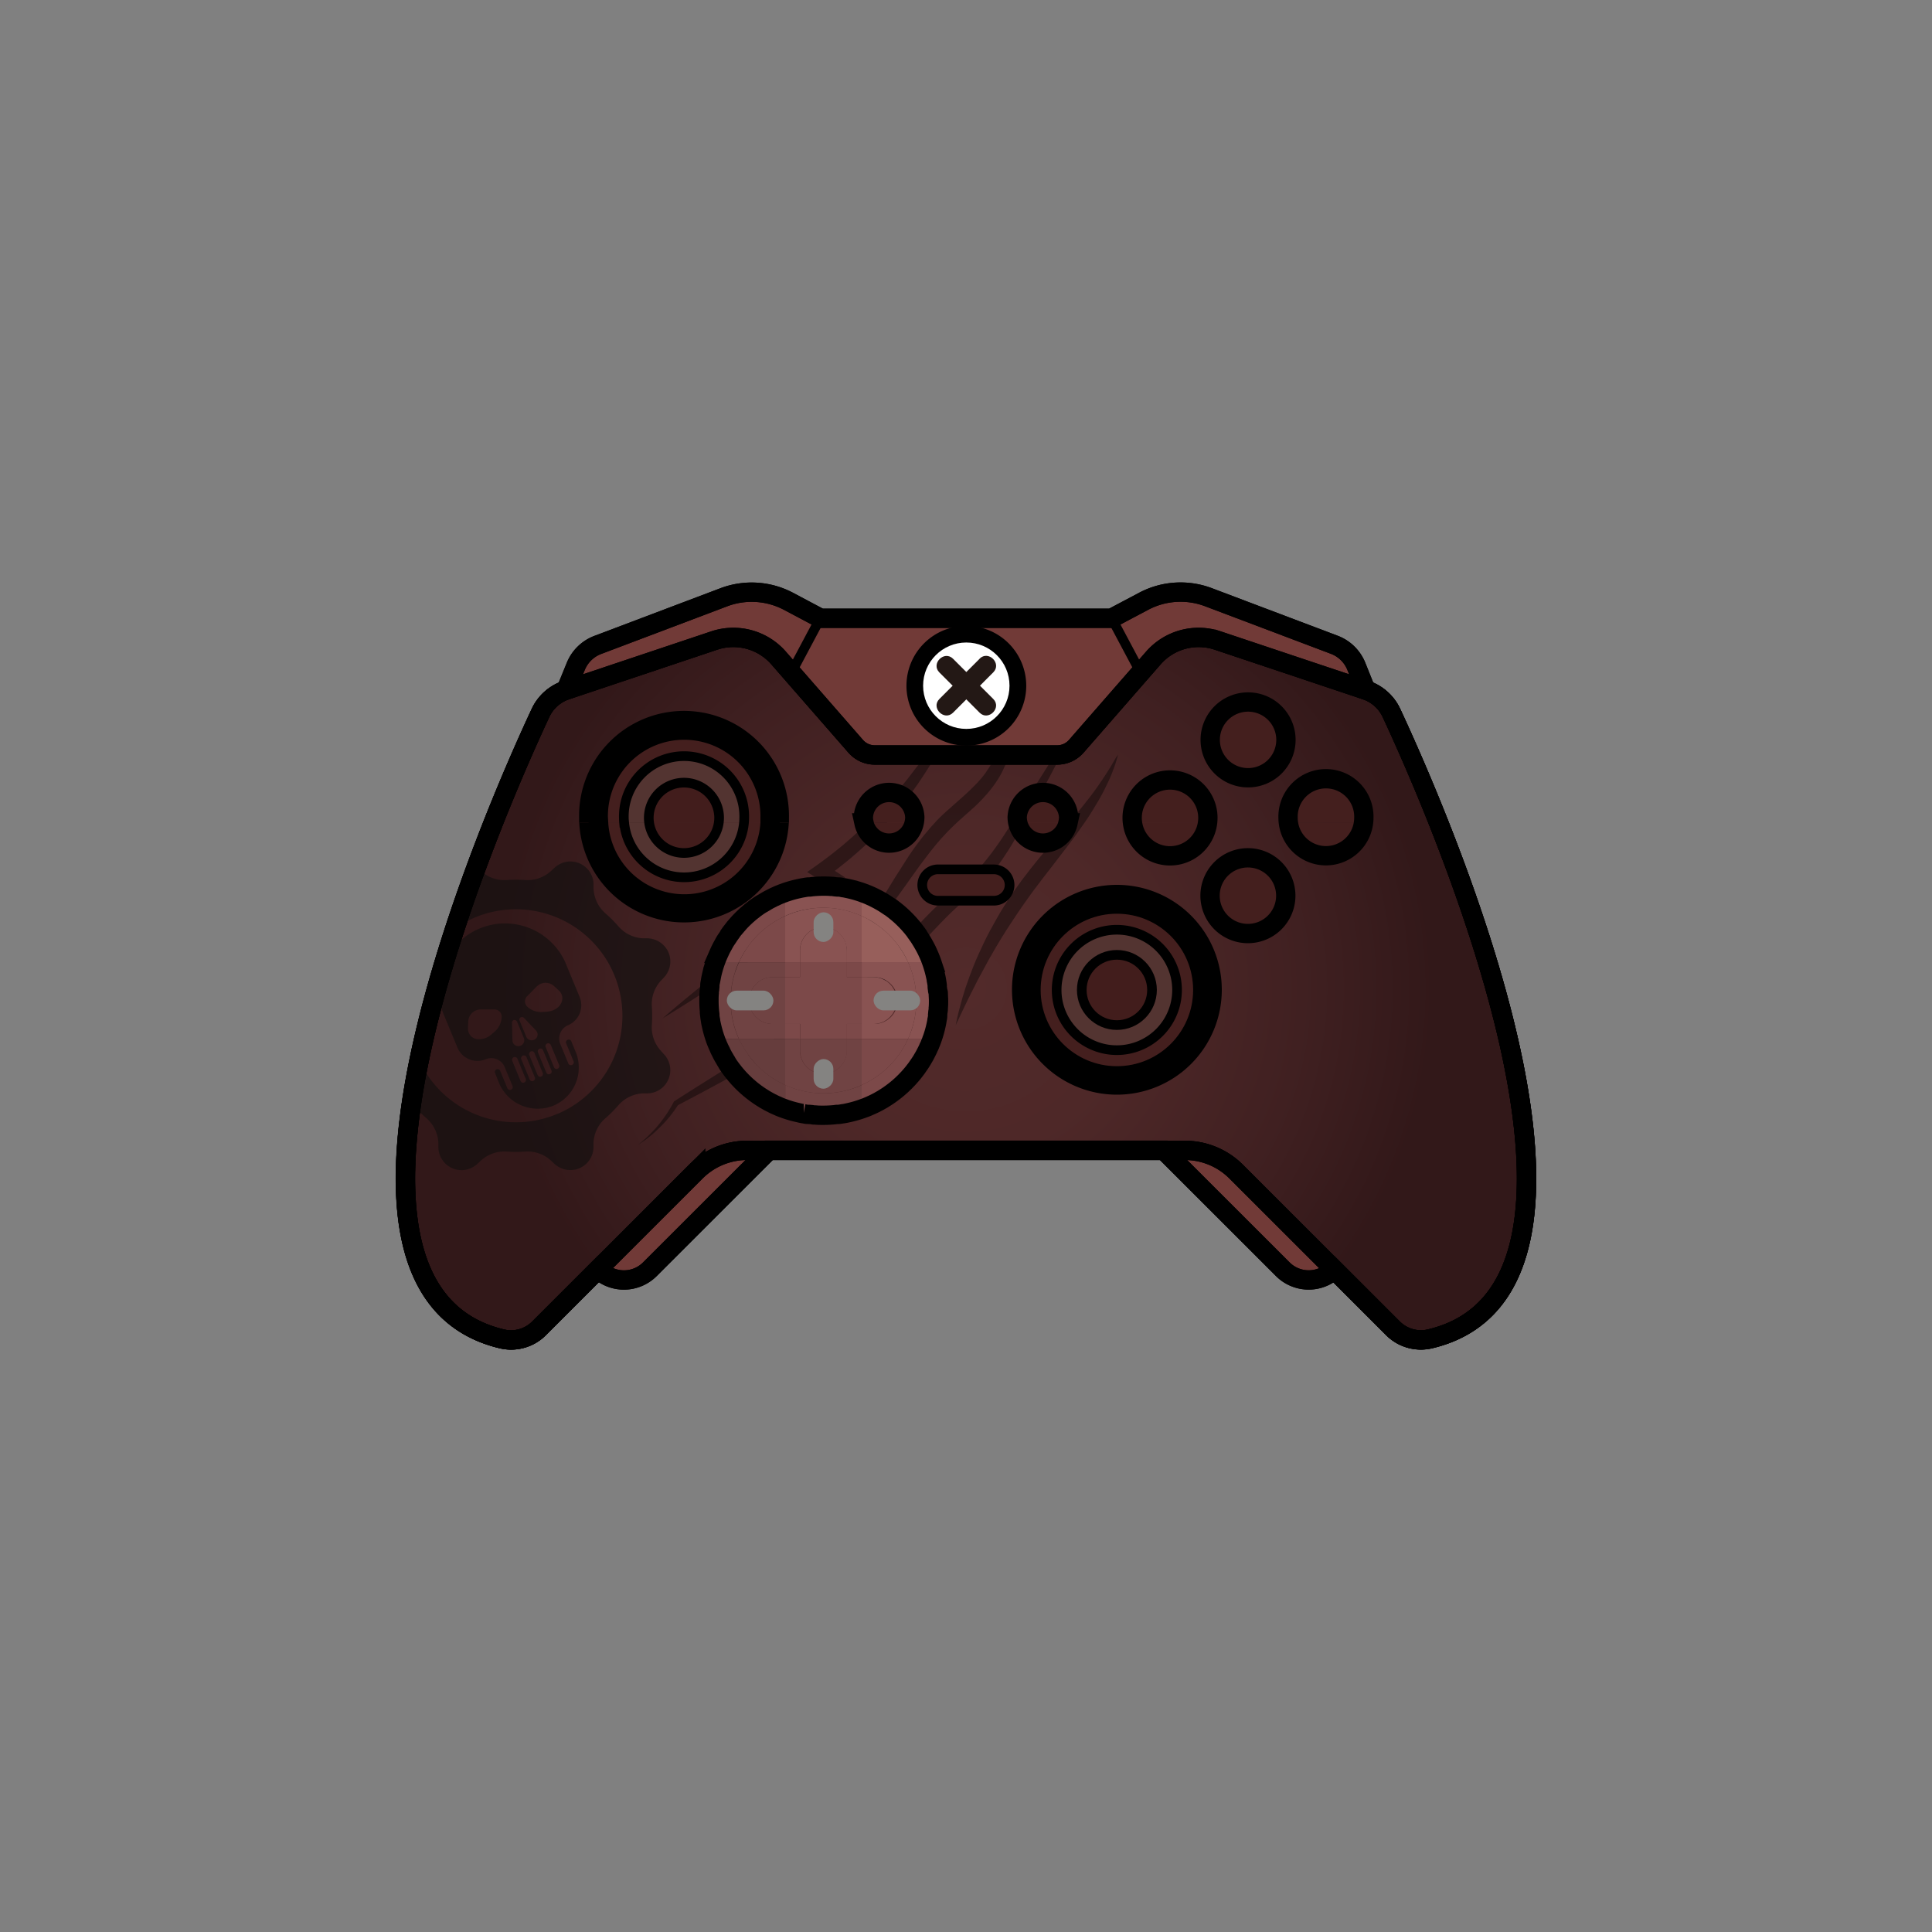 <?xml version="1.0" ?><svg viewBox="0 0 500 500" xmlns="http://www.w3.org/2000/svg" xmlns:xlink="http://www.w3.org/1999/xlink"><rect x="0" y="0" width="500" height="500" fill="#808080" stroke="none"/><defs><style>.cls-1,.cls-18,.cls-19{fill:none;}.cls-18,.cls-19,.cls-2{stroke:#000;stroke-miterlimit:10;}.cls-18,.cls-2{stroke-width:5px;}.cls-2{fill:url(#未命名的渐变_44);}.cls-3{opacity:0.4;}.cls-4{clip-path:url(#clip-path);}.cls-5{opacity:0.7;}.cls-6{fill:#14100f;}.cls-7{fill:#713a37;}.cls-8{fill:#441f1e;}.cls-9{fill:#533431;}.cls-10{fill:#421d1c;}.cls-11{fill:#c9caca;}.cls-12{fill:#895352;}.cls-13{fill:#2d2b2b;}.cls-14{fill:#7c4949;}.cls-15{fill:#975f5b;}.cls-16{fill:#704343;}.cls-17{fill:#663d3d;}.cls-19{stroke-width:2.5px;}.cls-20{fill:#fff;}.cls-21{fill:#231815;}.cls-22{fill:#848381;}</style><radialGradient cx="250" cy="255.86" gradientUnits="userSpaceOnUse" id="未命名的渐变_44" r="121.05"><stop offset="0" stop-color="#522a2a"/><stop offset="0.35" stop-color="#4e2828"/><stop offset="0.72" stop-color="#402021"/><stop offset="1" stop-color="#321819"/></radialGradient><clipPath id="clip-path"><path class="cls-1" d="M360.11,184.52a11.25,11.25,0,0,0-6.63-5.92l-38.33-12.83a15.56,15.56,0,0,0-16.66,4.52l-19.94,22.85a6.56,6.56,0,0,1-4.94,2.25H226.39a6.56,6.56,0,0,1-4.94-2.25L201.5,170.29a15.56,15.56,0,0,0-16.66-4.52L146.51,178.6a11.25,11.25,0,0,0-6.62,5.92c-11.67,25-66.2,148.77-9.9,162a10.22,10.22,0,0,0,9.54-2.75l40.54-40.54a18.82,18.82,0,0,1,13.31-5.51H306.62a18.82,18.82,0,0,1,13.31,5.51l40.54,40.54a10.22,10.22,0,0,0,9.54,2.75C426.32,333.28,371.79,209.55,360.11,184.52Z"/></clipPath></defs><title/><g data-name="图层 1" id="图层_1"><path class="cls-2" d="M360.11,184.52a11.25,11.25,0,0,0-6.63-5.92l-38.33-12.83a15.56,15.56,0,0,0-16.66,4.52l-19.94,22.85a6.56,6.56,0,0,1-4.94,2.25H226.39a6.56,6.56,0,0,1-4.94-2.25L201.5,170.29a15.56,15.56,0,0,0-16.66-4.52L146.51,178.6a11.25,11.25,0,0,0-6.62,5.92c-11.67,25-66.2,148.77-9.9,162a10.22,10.22,0,0,0,9.54-2.75l40.54-40.54a18.82,18.82,0,0,1,13.31-5.51H306.62a18.82,18.82,0,0,1,13.31,5.51l40.54,40.54a10.22,10.22,0,0,0,9.54,2.75C426.32,333.28,371.79,209.55,360.11,184.52Z"/><g class="cls-3"><path d="M273.6,180.42a13.15,13.15,0,0,0-1.06,5.35v.79l-.82-.35c-1.36-.58-2.82.39-3.76,1.62s-1.38,2.86-2.25,4.6A8.36,8.36,0,0,1,263.9,195a6.54,6.54,0,0,1-1.41,1c-.47.24-.87.41-1.13.57a2.41,2.41,0,0,0-.36.27s-.16.17-.25.27a5.18,5.18,0,0,0-.54.85c-.18.33-.35.71-.53,1.11-.1.22-.17.37-.32.67l-.31.59c-.19.38-.45.81-.72,1.24s-.53.82-.8,1.21c-.54.78-1.13,1.53-1.73,2.25a43.15,43.15,0,0,1-3.84,4L248,212.56c-.64.6-1.27,1.19-1.88,1.8l-.46.45-.12.11-.08.08-.23.24-.92,1c-.64.65-1.17,1.29-1.72,1.93s-1.09,1.31-1.63,2-1.07,1.37-1.59,2.07-1.06,1.39-1.58,2.1c-1,1.41-2.05,2.87-3.08,4.32s-2.08,2.9-3.14,4.35-2.15,2.89-3.3,4.27-2.34,2.76-3.6,4.06c-.65.63-1.29,1.28-2,1.89s-1.36,1.2-2.06,1.77-1.44,1.09-2.18,1.61l-2.3,1.41,1.94-1.85,1.82-1.93,1.71-2c.55-.68,1.07-1.4,1.61-2.09,1-1.42,2.05-2.85,3-4.33s1.9-3,2.83-4.48l2.78-4.55c1-1.51,1.9-3,2.9-4.53s2-3,3.13-4.45c.55-.73,1.1-1.45,1.72-2.17s1.2-1.46,1.8-2.09l.9-1,.23-.25.27-.28.49-.49c.66-.64,1.33-1.26,2-1.86l4-3.54c1.29-1.18,2.54-2.35,3.7-3.58.57-.62,1.12-1.25,1.63-1.91.25-.33.51-.66.72-1s.44-.63.67-1l.34-.57.29-.52c.22-.39.45-.81.73-1.25a8.14,8.14,0,0,1,1-1.31,5.74,5.74,0,0,1,.73-.63,5.28,5.28,0,0,1,.76-.46c.53-.25,1-.39,1.3-.53a3.59,3.59,0,0,0,.83-.47,6.54,6.54,0,0,0,1.44-1.65c.44-.69.85-1.46,1.3-2.26a9.48,9.48,0,0,1,1.74-2.37,6.86,6.86,0,0,1,2.57-1.61,4.07,4.07,0,0,1,1.59-.21,3.43,3.43,0,0,1,1.53.53l-.81.44A12,12,0,0,1,273.6,180.42Z"/></g><g class="cls-3"><path d="M171.44,263.58c1.8-1.56,3.61-3.11,5.44-4.63s3.68-3,5.51-4.54l5.56-4.46,5.51-4.46c1.82-1.5,3.59-3,5.33-4.6s3.43-3.17,5-4.85q1.2-1.26,2.34-2.57l2.32-2.68a31,31,0,0,1,5.5-5.22l.06,3.31-2.58-1.61-2.54-1.58,2.44-1.73q3-2.12,5.83-4.44c1-.77,1.88-1.57,2.8-2.37s1.82-1.64,2.73-2.46A118.8,118.8,0,0,0,232.89,204c.79-.94,1.57-1.89,2.33-2.86s1.51-2,2.27-2.94c1.52-2,3-4,4.69-5.89.83-1,1.7-1.88,2.6-2.78a29.53,29.53,0,0,1,2.87-2.51,23.28,23.28,0,0,1,3.2-2.06,19.69,19.69,0,0,1,3.49-1.43,22,22,0,0,0-3.17,1.95,23,23,0,0,0-2.79,2.39c-.86.87-1.69,1.77-2.45,2.72s-1.51,1.93-2.2,2.94c-1.42,2-2.75,4.08-4.1,6.19s-2.79,4.19-4.29,6.22c-.75,1-1.53,2-2.31,3s-1.62,1.95-2.45,2.9q-2.51,2.85-5.21,5.53c-1.8,1.78-3.71,3.46-5.65,5.09-1,.82-2,1.61-3,2.39s-2,1.54-3,2.29l-.09-3.32,2.56,1.64,2.53,1.63-2.47,1.68a27.34,27.34,0,0,0-4.85,4.52L209,236q-1.25,1.33-2.56,2.61c-1.74,1.69-3.56,3.3-5.41,4.84s-3.79,3-5.72,4.39-3.89,2.79-5.87,4.1-3.95,2.65-5.94,4-4,2.61-6,3.87S173.48,262.34,171.44,263.58Z"/></g><g class="cls-3"><path d="M165.11,296.29a35,35,0,0,0,5.25-5.1,34.61,34.61,0,0,0,4-6l.08-.15.19-.12c5.27-3.39,10.58-6.69,15.88-10s10.64-6.58,16-9.79c2.68-1.62,5.37-3.21,8-4.86A85.13,85.13,0,0,0,222,255c.6-.5,1.23-1,1.79-1.49s1.12-1,1.68-1.5q1.68-1.55,3.29-3.2,3.22-3.3,6.4-6.76c2.13-2.3,4.29-4.61,6.56-6.84a90.55,90.55,0,0,1,7.17-6.27,41.08,41.08,0,0,0,6.34-6.4,80.1,80.1,0,0,0,5.33-7.5l5-7.92c1.68-2.64,3.34-5.29,5-7.92s3.38-5.27,5.12-7.87,3.46-5.22,5.21-7.82c-1.43,2.79-2.87,5.57-4.34,8.34s-3,5.52-4.43,8.28-3,5.49-4.5,8.24-3,5.48-4.59,8.21a82.39,82.39,0,0,1-5.18,8,44.74,44.74,0,0,1-6.65,7.09c-2.43,2.06-4.63,4-6.81,6.24s-4.27,4.45-6.37,6.76-4.21,4.66-6.47,6.9q-1.68,1.69-3.47,3.31c-.58.54-1.23,1.07-1.84,1.61s-1.22,1-1.83,1.49a75.65,75.65,0,0,1-8,5.39c-2.73,1.62-5.46,3.13-8.18,4.68-5.43,3.1-10.93,6.09-16.4,9.14s-11,6-16.53,8.91l.27-.27a32.23,32.23,0,0,1-4.71,5.83A31.82,31.82,0,0,1,165.11,296.29Z"/></g><g class="cls-3"><path d="M289.37,195.31l-.26.89c-.19.58-.39,1.44-.81,2.5-.2.53-.41,1.13-.67,1.77s-.57,1.31-.89,2l-1.11,2.28c-.4.8-.88,1.6-1.35,2.46-1,1.69-2.08,3.5-3.35,5.34s-2.61,3.76-4.08,5.69-3,3.92-4.52,5.89-3.11,4-4.6,6c-.73,1-1.53,2.07-2.23,3.08s-1.43,2-2.13,3.08c-1.37,2.08-2.75,4.11-4,6.15s-2.41,4-3.47,5.91-2,3.73-2.93,5.42l-2.36,4.67-1.75,3.65-1.51,3.21.18-.91c.13-.59.29-1.47.58-2.56s.62-2.43,1.07-3.95l.75-2.4.93-2.63c.68-1.82,1.43-3.8,2.36-5.83s1.91-4.18,3.08-6.32,2.39-4.35,3.77-6.52c.69-1.08,1.39-2.17,2.14-3.25s1.46-2.08,2.26-3.17c1.56-2.09,3.18-4.11,4.79-6.07s3.25-3.83,4.8-5.67,3.06-3.58,4.44-5.27,2.67-3.31,3.83-4.82,2.16-2.94,3-4.22,1.6-2.43,2.17-3.39,1-1.74,1.32-2.26Z"/></g><g class="cls-4"><g class="cls-5"><path class="cls-6" d="M171.08,272a9,9,0,0,1-2.38-6.76,35,35,0,0,0,0-4.74,8.93,8.93,0,0,1,2.38-6.74l.77-.82a6,6,0,0,0,.89-7,6.15,6.15,0,0,0-5.23-3.11l-1,0a8.93,8.93,0,0,1-6.45-3.08,35,35,0,0,0-3.35-3.35,9,9,0,0,1-3.1-6.47l0-1.13a6,6,0,0,0-10.13-4.2l-.82.77a9,9,0,0,1-6.76,2.38,35,35,0,0,0-4.74,0,8.93,8.93,0,0,1-6.74-2.38l-.72-.68a6.15,6.15,0,0,0-5.89-1.5,6,6,0,0,0-4.34,5.6l0,1.13a8.93,8.93,0,0,1-3.08,6.45A35,35,0,0,0,107,239.7a9,9,0,0,1-6.47,3.1l-1.13,0A6,6,0,0,0,95.2,253l.77.82a9,9,0,0,1,2.38,6.76,35,35,0,0,0,0,4.74A8.93,8.93,0,0,1,96,272l-.68.72a6.15,6.15,0,0,0-1.5,5.89,6,6,0,0,0,5.6,4.34l1.13,0a8.93,8.93,0,0,1,6.45,3.08,35,35,0,0,0,3.35,3.35,9,9,0,0,1,3.1,6.47l0,1.13a6,6,0,0,0,10.13,4.2l.82-.77a9,9,0,0,1,6.76-2.38,35,35,0,0,0,4.74,0,8.93,8.93,0,0,1,6.74,2.38l.72.68a6.15,6.15,0,0,0,5.89,1.5,6,6,0,0,0,4.34-5.6l0-1.13a8.93,8.93,0,0,1,3.08-6.45,35,35,0,0,0,3.35-3.35,9,9,0,0,1,6.47-3.1l1.13,0a6,6,0,0,0,4.2-10.13Zm-26.79,16.25a27.56,27.56,0,1,1,14.78-35.69A27.56,27.56,0,0,1,144.29,288.27Z"/><path class="cls-6" d="M147,265.33a5.61,5.61,0,0,0,3-7.33l-3.78-9.13A17.13,17.13,0,0,0,114.61,262l3.78,9.13a5.61,5.61,0,0,0,7.33,3,3.74,3.74,0,0,1,4.88,2l2.07,5a.73.73,0,0,1-1.34.56l-1.88-4.55a.72.72,0,0,0-.94-.39h0a.72.72,0,0,0-.39.94l1,2.51a10.85,10.85,0,0,0,14.23,5.89A10.68,10.68,0,0,0,149,272.26l-1.12-2.7a.72.72,0,1,0-1.32.55l1.88,4.54a.73.73,0,0,1-1.36.56l-2.07-5A3.74,3.74,0,0,1,147,265.33ZM128,267l-.95.81a4.75,4.75,0,0,1-3.41,1.13,2.72,2.72,0,0,1-2.53-2.82l.07-1.76a3.25,3.25,0,0,1,3.28-3.12l3.54,0a1.86,1.86,0,0,1,1.83,1.94A5.28,5.28,0,0,1,128,267Zm7.51-3.68,3.17,3.34h0a1.54,1.54,0,0,1,.44.86,1.53,1.53,0,0,1-2.92.8l-1.78-4.3A.66.66,0,0,1,135.47,263.35Zm-1.73,1,1.78,4.3a1.53,1.53,0,1,1-2.94.58h0l-.12-4.61A.66.66,0,0,1,133.74,264.32Zm1.89,15.84a.72.72,0,0,1-.94-.39l-2.15-5.2a.72.72,0,1,1,1.33-.55l2.15,5.2A.72.72,0,0,1,135.63,280.16Zm2.35-.41a.72.72,0,0,1-.94-.39l-2.15-5.2a.72.72,0,1,1,1.33-.55l2.15,5.2A.72.72,0,0,1,138,279.75Zm2.05-1.13a.72.72,0,0,1-.94-.39l-2.15-5.2a.72.72,0,0,1,1.33-.55l2.15,5.2A.72.72,0,0,1,140,278.62Zm2.25-.65a.72.72,0,0,1-.94-.39l-2.15-5.2a.72.72,0,1,1,1.33-.55l2.15,5.2A.72.72,0,0,1,142.29,278Zm2-1.37a.72.72,0,0,1-.94-.39l-2.15-5.2a.72.72,0,1,1,1.33-.55l2.15,5.2A.72.72,0,0,1,144.24,276.6Zm.59-16.41a4.75,4.75,0,0,1-3.21,1.61l-1.24.1a5.28,5.28,0,0,1-4-1.37,1.86,1.86,0,0,1-.07-2.67l2.48-2.53a3.25,3.25,0,0,1,4.53-.12l1.29,1.19A2.72,2.72,0,0,1,144.83,260.19Z"/></g></g><path class="cls-7" d="M351,172.41l2.53,6.19-38.34-12.82a15.54,15.54,0,0,0-16.65,4.52l-3.31,3.78L287.68,160l8.34-4.37a20.37,20.37,0,0,1,16.71-1l32.55,12.3A9.92,9.92,0,0,1,351,172.41Z"/><path class="cls-8" d="M353,211.66a9.11,9.11,0,0,1-.09,1.29H333.44a9.11,9.11,0,0,1-.09-1.29,9.81,9.81,0,1,1,19.61,0Z"/><path class="cls-8" d="M333.44,212.95h19.43a9.8,9.8,0,0,1-19.43,0Z"/><path class="cls-7" d="M319.93,303.2l25.36,25.35a9.47,9.47,0,0,1-13.33-.08l-30.78-30.78h5.45A18.8,18.8,0,0,1,319.93,303.2Z"/><path class="cls-8" d="M329.91,184.55a9.8,9.8,0,1,1-6.93-2.87A9.77,9.77,0,0,1,329.91,184.55Z"/><path class="cls-8" d="M323,222A9.8,9.8,0,1,1,316,224.9,9.8,9.8,0,0,1,323,222Z"/><path class="cls-8" d="M312.6,211.66a9.11,9.11,0,0,1-.09,1.29H293.09a9.11,9.11,0,0,1-.09-1.29,9.8,9.8,0,1,1,19.6,0Z"/><path class="cls-8" d="M293.09,212.95h19.42a9.79,9.79,0,0,1-19.42,0Z"/><path d="M289,229A27.15,27.15,0,1,1,261.9,256.2,27.15,27.15,0,0,1,289,229Zm22.23,27.15A22.23,22.23,0,1,0,289,278.43,22.23,22.23,0,0,0,311.28,256.2Z"/><path class="cls-8" d="M289,234a22.23,22.23,0,1,1-22.23,22.23A22.23,22.23,0,0,1,289,234Zm15.57,22.23A15.58,15.58,0,1,0,289,271.78,15.58,15.58,0,0,0,304.62,256.2Z"/><path class="cls-9" d="M289,240.62a15.58,15.58,0,1,1-15.58,15.58A15.58,15.58,0,0,1,289,240.62Zm9.09,15.58a9.09,9.09,0,1,0-9.09,9.09A9.09,9.09,0,0,0,298.14,256.2Z"/><circle class="cls-10" cx="289.05" cy="256.2" r="9.09"/><path class="cls-7" d="M295.19,174.08l-16.64,19.06a6.55,6.55,0,0,1-4.94,2.25H226.39a6.55,6.55,0,0,1-4.94-2.25l-16.64-19.06L212.32,160h75.36Zm-32.1,3.39a13,13,0,1,0-13,13A13,13,0,0,0,263.09,177.47Z"/><path class="cls-8" d="M276.56,211.49a6.41,6.41,0,0,1-.17,1.46h-13a7,7,0,0,1-.16-1.46,6.66,6.66,0,0,1,13.31,0Z"/><path class="cls-8" d="M267.56,212.95h8.83a6.65,6.65,0,0,1-13,0Z"/><path class="cls-8" d="M257.22,225a4.06,4.06,0,0,1,4.06,4.06,4.06,4.06,0,0,1-4.06,4.05H242.94a4.06,4.06,0,1,1,0-8.11Z"/><path class="cls-11" d="M250.08,164.46a13,13,0,1,1-13,13A13,13,0,0,1,250.08,164.46Z"/><path class="cls-12" d="M242.82,257c0,.64.07,1.29.07,1.95s0,1.31-.07,1.95c0,.27,0,.54-.06.8s-.06.61-.1.91a3.11,3.11,0,0,1,0,.32c0,.37-.1.73-.17,1.09,0,0,0,.06,0,.08-.07.4-.15.79-.23,1.18-.21,1-.46,1.9-.76,2.82q-.12.39-.27.78H235A24,24,0,0,0,235,249h6.21a30.76,30.76,0,0,1,1,3.59c.08.39.16.79.23,1.19a.17.17,0,0,1,0,.07c.07.36.12.73.17,1.09,0,.11,0,.21,0,.32,0,.3.07.6.1.91S242.81,256.71,242.82,257Z"/><path class="cls-12" d="M242.82,257c0-.27,0-.54-.06-.8C242.79,256.44,242.81,256.71,242.82,257Z"/><path class="cls-12" d="M242.76,261.68c0-.26,0-.53.06-.8C242.81,261.15,242.79,261.42,242.76,261.68Z"/><path class="cls-13" d="M242.76,256.18c0-.31-.06-.61-.1-.91C242.7,255.57,242.74,255.87,242.76,256.18Z"/><path class="cls-13" d="M242.66,262.59c0-.3.07-.6.1-.91C242.74,262,242.7,262.29,242.66,262.59Z"/><path class="cls-13" d="M242.62,254.95c0-.36-.1-.73-.17-1.09C242.52,254.22,242.58,254.58,242.62,254.95Z"/><path class="cls-13" d="M242.45,264c.07-.36.12-.72.17-1.09C242.58,263.28,242.52,263.64,242.45,264Z"/><path class="cls-13" d="M242.44,253.79c-.07-.4-.15-.8-.23-1.19C242.3,253,242.38,253.39,242.44,253.79Z"/><path class="cls-13" d="M242.21,265.26c.08-.39.16-.78.23-1.18C242.38,264.48,242.3,264.87,242.21,265.26Z"/><path class="cls-12" d="M241.18,268.86q.15-.39.27-.78c-.08.26-.17.52-.26.78Z"/><path class="cls-14" d="M241.19,268.86l-.11.3a1.76,1.76,0,0,0,.1-.3Z"/><path class="cls-15" d="M241.19,249H235A23.94,23.94,0,0,0,223,237.07v-6.2l.48.18a5.12,5.12,0,0,1,.65.25l1.2.51.76.35.74.38.73.39c.47.26.93.54,1.39.82s1,.68,1.53,1l.54.4c.22.17.44.33.65.51l.64.52.62.54.54.5c.44.41.88.85,1.29,1.29l.5.54.54.62c.18.21.35.42.52.64s.34.43.51.65l.47.63,0,.06c.31.44.61.89.9,1.34s.58.94.85,1.43c.4.72.78,1.46,1.12,2.22.18.39.34.78.5,1.17.1.23.19.47.27.7S241.14,248.86,241.19,249Z"/><path class="cls-14" d="M241.18,268.86a1.76,1.76,0,0,1-.1.3h0q-.17.47-.36.9c-.13.35-.28.7-.44,1a1.54,1.54,0,0,1-.08.19l-.3.64-.38.75c-.11.22-.23.44-.35.66l-.46.79-.39.64c-.33.53-.68,1-1.05,1.55-.13.18-.26.37-.4.54l-.56.72-.47.57-.54.62-.5.54c-.41.44-.85.88-1.29,1.29l-.54.5-.62.54-.53.44c-.25.2-.5.4-.76.59l-.54.4q-.76.56-1.56,1.05l-.6.38-.76.43-.6.33-.87.44-.76.35-.76.34c-.36.15-.72.3-1.09.42L223,287v-6.2A23.94,23.94,0,0,0,235,268.86Z"/><path class="cls-14" d="M240.72,270.07q.2-.43.36-.9Q240.91,269.62,240.72,270.07Z"/><path class="cls-15" d="M241,248.55c-.08-.23-.17-.47-.27-.7Z"/><path class="cls-13" d="M240.75,247.85c-.16-.39-.32-.78-.5-1.17C240.43,247.07,240.6,247.46,240.75,247.85Z"/><path class="cls-13" d="M240.28,271.11c.16-.34.31-.69.44-1C240.59,270.42,240.44,270.77,240.28,271.11Z"/><path class="cls-13" d="M239.9,271.94l.3-.64C240.11,271.51,240,271.73,239.9,271.94Z"/><path class="cls-13" d="M240.25,246.68c-.34-.76-.72-1.5-1.12-2.22A23.06,23.06,0,0,1,240.25,246.68Z"/><path class="cls-13" d="M239.17,273.35c.12-.22.24-.44.35-.66C239.41,272.91,239.29,273.13,239.17,273.35Z"/><path class="cls-13" d="M239.13,244.46c-.27-.49-.56-1-.85-1.43C238.59,243.5,238.87,244,239.13,244.46Z"/><path class="cls-13" d="M238.32,274.78l.39-.64C238.59,274.35,238.46,274.57,238.32,274.78Z"/><path class="cls-13" d="M238.28,243c-.29-.45-.59-.9-.9-1.34C237.7,242.13,238,242.57,238.28,243Z"/><path class="cls-13" d="M237.34,241.63l-.47-.63C237,241.21,237.19,241.42,237.34,241.63Z"/><path class="cls-13" d="M236.87,276.87c.14-.17.27-.36.4-.54C237.15,276.51,237,276.69,236.87,276.87Z"/><path class="cls-8" d="M236.75,211.49a7,7,0,0,1-.16,1.46h-13a6.41,6.41,0,0,1-.17-1.46,6.66,6.66,0,0,1,13.31,0Z"/><path class="cls-8" d="M232.44,212.95h4.15a6.65,6.65,0,0,1-13,0Z"/><path class="cls-13" d="M236.36,240.35c-.17-.22-.34-.43-.52-.64A7.67,7.67,0,0,1,236.36,240.35Z"/><path class="cls-13" d="M235.84,278.16l.47-.57Z"/><path class="cls-13" d="M235.3,239.09l-.5-.54C235,238.73,235.14,238.91,235.3,239.09Z"/><path class="cls-13" d="M234.8,279.32l.5-.54C235.14,279,235,279.14,234.8,279.32Z"/><path class="cls-12" d="M235,249a24,24,0,0,1,0,19.85H223V265h3a6.06,6.06,0,1,0,0-12.11h-3V249Z"/><path class="cls-15" d="M235,249H223V237.07A23.94,23.94,0,0,1,235,249Z"/><path class="cls-14" d="M223,268.86H235A23.94,23.94,0,0,1,223,280.8Z"/><path class="cls-13" d="M233.51,237.26l-.54-.5C233.15,236.92,233.33,237.08,233.51,237.26Z"/><path class="cls-13" d="M233,281.11l.54-.5C233.33,280.79,233.15,280.95,233,281.11Z"/><path class="cls-13" d="M232.35,236.22l-.64-.52C231.93,235.86,232.14,236,232.35,236.22Z"/><path class="cls-13" d="M231.82,282.09l.53-.44Z"/><path class="cls-13" d="M231.06,235.19l-.54-.4C230.7,234.91,230.88,235,231.06,235.19Z"/><path class="cls-13" d="M230.52,283.08l.54-.4C230.88,282.82,230.7,283,230.52,283.08Z"/><path class="cls-12" d="M226,252.88A6.06,6.06,0,1,1,226,265h-3V252.88Z"/><path class="cls-13" d="M228.36,284.51l.6-.38Z"/><path class="cls-13" d="M227.6,232.93c.47.26.94.53,1.39.82C228.53,233.47,228.07,233.19,227.6,232.93Z"/><path class="cls-13" d="M227.6,232.93l-.73-.39C227.12,232.66,227.36,232.79,227.6,232.93Z"/><path class="cls-13" d="M227,285.27l.6-.33Q227.3,285.12,227,285.27Z"/><path class="cls-13" d="M226.13,232.16l-.76-.35C225.63,231.92,225.88,232,226.13,232.16Z"/><path class="cls-13" d="M225.37,286.06l.76-.35C225.88,285.84,225.63,285.95,225.37,286.06Z"/><path class="cls-13" d="M224.17,231.3a12.7,12.7,0,0,1,1.2.51Z"/><path class="cls-14" d="M223.52,286.82c.37-.12.73-.27,1.09-.42C224.25,286.55,223.89,286.69,223.52,286.82Z"/><path class="cls-15" d="M224.17,231.3a5.12,5.12,0,0,0-.65-.25Z"/><path class="cls-16" d="M223,280.8V287a29.42,29.42,0,0,1-3.59,1c-.39.09-.78.16-1.18.23h-.08c-.36.07-.72.13-1.09.17l-.32,0c-.3,0-.6.08-.91.1s-.53.05-.8.06c-.64.05-1.29.07-2,.07s-1.31,0-1.95-.07c-.27,0-.54,0-.8-.06s-.61-.06-.91-.1l-.32,0c-.37,0-.73-.1-1.09-.17H208c-.4-.07-.79-.14-1.18-.23a29.42,29.42,0,0,1-3.59-1v-6.2a24,24,0,0,0,19.84,0Z"/><path class="cls-16" d="M223,268.86V280.8a24,24,0,0,1-19.84,0V268.86h3.86v3a6.06,6.06,0,0,0,12.12,0v-3Z"/><rect class="cls-14" height="3.87" width="3.86" x="219.18" y="264.99"/><polygon class="cls-14" points="223.04 252.88 223.04 264.99 219.18 264.99 219.18 268.86 207.06 268.86 207.06 264.99 203.2 264.99 203.2 252.88 207.06 252.88 207.06 249 219.18 249 219.18 252.88 223.04 252.88"/><rect class="cls-14" height="3.87" width="3.86" x="219.18" y="249.01"/><path class="cls-12" d="M223,237.07V249h-3.86v-3a6.06,6.06,0,0,0-12.12,0v3H203.2V237.07a24,24,0,0,1,19.84,0Z"/><path class="cls-12" d="M223,230.87v6.2a24,24,0,0,0-19.84,0v-6.2a29.42,29.42,0,0,1,3.59-1c.39-.09.78-.16,1.18-.23H208c.36-.07.72-.13,1.09-.17l.32,0c.3,0,.6-.08.91-.1s.53-.05.8-.06c.64-.05,1.29-.07,1.95-.07s1.31,0,2,.07c.27,0,.54,0,.8.06s.61.06.91.1l.32,0c.37,0,.73.1,1.09.17h.08c.4.07.79.14,1.18.23A29.42,29.42,0,0,1,223,230.87Z"/><path class="cls-13" d="M219.45,229.85c-.39-.09-.78-.16-1.18-.23C218.67,229.68,219.06,229.76,219.45,229.85Z"/><path class="cls-13" d="M218.27,288.25c.4-.07.79-.14,1.18-.23C219.06,288.11,218.67,288.19,218.27,288.25Z"/><path class="cls-16" d="M219.18,268.86v3a6.06,6.06,0,0,1-12.12,0v-3Z"/><path class="cls-12" d="M219.18,246v3H207.06v-3a6.06,6.06,0,0,1,12.12,0Z"/><path class="cls-13" d="M218.19,229.61c-.36-.07-.72-.13-1.09-.17C217.47,229.48,217.83,229.54,218.19,229.61Z"/><path class="cls-13" d="M217.1,288.43c.37,0,.73-.1,1.09-.17C217.83,288.33,217.47,288.39,217.1,288.43Z"/><path class="cls-13" d="M216.78,229.4c-.3,0-.6-.08-.91-.1C216.18,229.32,216.48,229.36,216.78,229.4Z"/><path class="cls-13" d="M215.87,288.57c.31,0,.61-.06.91-.1C216.48,288.51,216.18,288.55,215.87,288.57Z"/><path class="cls-12" d="M215.87,229.3c-.26,0-.53-.05-.8-.06C215.34,229.25,215.61,229.27,215.87,229.3Z"/><path class="cls-16" d="M215.07,288.63c.27,0,.54,0,.8-.06C215.61,288.6,215.34,288.62,215.07,288.63Z"/><path class="cls-7" d="M212.32,160l-7.51,14.12-3.3-3.78a15.56,15.56,0,0,0-16.66-4.52L146.51,178.6l2.53-6.19a9.94,9.94,0,0,1,5.69-5.54l32.54-12.3a20.37,20.37,0,0,1,16.71,1Z"/><path class="cls-12" d="M211.17,229.24c-.27,0-.54,0-.8.06C210.63,229.27,210.9,229.25,211.17,229.24Z"/><path class="cls-16" d="M210.37,288.57c.26,0,.53.05.8.06C210.9,288.62,210.63,288.6,210.37,288.57Z"/><path class="cls-13" d="M210.37,229.3c-.31,0-.61.06-.91.1C209.76,229.36,210.06,229.32,210.37,229.3Z"/><path class="cls-13" d="M209.46,288.47c.3,0,.6.08.91.1C210.06,288.55,209.76,288.51,209.46,288.47Z"/><path class="cls-13" d="M209.14,229.44c-.37,0-.73.1-1.09.17C208.41,229.54,208.77,229.48,209.14,229.44Z"/><path class="cls-13" d="M208,288.26c.36.07.72.13,1.09.17C208.77,288.39,208.41,288.33,208,288.26Z"/><path class="cls-13" d="M208,229.62c-.4.07-.79.14-1.18.23C207.18,229.76,207.57,229.68,208,229.62Z"/><path class="cls-13" d="M208,288.25c-.29,0-.57-.1-.85-.15l-.33-.08C207.18,288.11,207.57,288.18,208,288.25Z"/><rect class="cls-14" height="3.87" width="3.86" x="203.2" y="264.99"/><rect class="cls-14" height="3.87" width="3.86" x="203.2" y="249.01"/><path d="M204.18,211.66c0,.43,0,.86,0,1.29h-4.92c0-.42,0-.86,0-1.29a22.24,22.24,0,1,0-44.47,0c0,.43,0,.87,0,1.29h-4.92c0-.43,0-.86,0-1.29a27.16,27.16,0,1,1,54.31,0Z"/><path d="M199.22,212.95h4.92a27.15,27.15,0,0,1-54.23,0h4.92a22.23,22.23,0,0,0,44.39,0Z"/><path class="cls-17" d="M203.2,280.8V287l-.48-.18c-.37-.12-.73-.27-1.09-.42l-.76-.34-.76-.35-.87-.44-.6-.33-.76-.43-.6-.38q-.79-.49-1.56-1.05l-.54-.4c-.26-.19-.51-.39-.76-.59l-.53-.44-.62-.54-.54-.5c-.44-.41-.88-.85-1.29-1.29l-.5-.54-.54-.62-.47-.57-.56-.72c-.14-.17-.27-.36-.4-.54-.37-.5-.72-1-1-1.55l-.39-.64-.46-.79c-.12-.22-.24-.44-.35-.66l-.38-.75-.3-.64a1.54,1.54,0,0,1-.08-.19c-.16-.34-.31-.69-.44-1s-.25-.59-.36-.9h0a1.76,1.76,0,0,1-.1-.3h6.2A23.94,23.94,0,0,0,203.2,280.8Z"/><path class="cls-17" d="M203.2,268.86V280.8a23.94,23.94,0,0,1-11.94-11.94Z"/><path class="cls-16" d="M203.2,265v3.87H191.26a24,24,0,0,1,0-19.85H203.2v3.87h-3a6.06,6.06,0,1,0,0,12.11Z"/><path class="cls-16" d="M203.2,252.88V265h-3a6.06,6.06,0,1,1,0-12.11Z"/><path class="cls-14" d="M203.2,237.07V249H191.26A23.94,23.94,0,0,1,203.2,237.07Z"/><path class="cls-14" d="M203.2,230.87v6.2A23.94,23.94,0,0,0,191.26,249H185c.05-.15.11-.31.17-.46s.17-.47.27-.7c.16-.39.32-.78.5-1.17.34-.76.72-1.5,1.12-2.22.27-.49.56-1,.85-1.43s.59-.9.9-1.34l0-.06.47-.63c.17-.22.33-.44.51-.65s.34-.43.52-.64l.54-.62.5-.54c.41-.44.85-.88,1.29-1.29l.54-.5.62-.54.64-.52c.21-.18.43-.34.65-.51l.54-.4c.5-.36,1-.71,1.53-1s.92-.56,1.39-.82l.73-.39.74-.38.76-.35,1.2-.51a5.12,5.12,0,0,1,.65-.25Z"/><path class="cls-14" d="M202.72,231a5.12,5.12,0,0,0-.65.25Z"/><path class="cls-17" d="M201.63,286.4c.36.15.72.3,1.09.42C202.35,286.69,202,286.55,201.63,286.4Z"/><path class="cls-13" d="M202.07,231.3l-1.2.51A12.7,12.7,0,0,1,202.07,231.3Z"/><path class="cls-13" d="M200.87,231.81l-.76.35C200.36,232,200.61,231.92,200.87,231.81Z"/><path class="cls-13" d="M200.11,285.71l.76.35C200.61,285.95,200.36,285.84,200.11,285.71Z"/><path class="cls-13" d="M199.37,232.54l-.73.39C198.88,232.79,199.12,232.66,199.37,232.54Z"/><path class="cls-13" d="M198.64,284.94l.6.33Q198.94,285.12,198.64,284.94Z"/><path class="cls-8" d="M199.26,211.66c0,.43,0,.87,0,1.29h-6.68q.06-.63.06-1.29a15.58,15.58,0,1,0-31.15,0q0,.66.06,1.29h-6.68c0-.42,0-.86,0-1.29a22.24,22.24,0,1,1,44.47,0Z"/><path class="cls-8" d="M192.54,212.95h6.68a22.23,22.23,0,0,1-44.39,0h6.68a15.57,15.57,0,0,0,31,0Z"/><path class="cls-7" d="M199,297.69l-30.78,30.78a9.48,9.48,0,0,1-13.42,0l25.28-25.27a18.81,18.81,0,0,1,13.31-5.51Z"/><path class="cls-13" d="M198.64,232.93c-.47.26-.93.54-1.39.82C197.7,233.46,198.17,233.19,198.64,232.93Z"/><path class="cls-13" d="M197.28,284.13l.6.38Z"/><path class="cls-13" d="M195.72,234.79l-.54.4.13-.11Z"/><path class="cls-13" d="M195.18,282.68l.54.4C195.54,283,195.36,282.82,195.18,282.68Z"/><path class="cls-13" d="M194.53,235.7l-.64.52C194.1,236,194.31,235.86,194.53,235.7Z"/><path class="cls-13" d="M193.89,281.65l.53.44Z"/><path class="cls-13" d="M193.27,236.76l-.54.5C192.91,237.08,193.09,236.92,193.27,236.76Z"/><path class="cls-13" d="M192.73,280.61l.54.5C193.09,280.95,192.91,280.79,192.73,280.61Z"/><path class="cls-9" d="M192.6,211.66q0,.66-.06,1.29H186a9.1,9.1,0,1,0-18,0h-6.51q-.06-.63-.06-1.29a15.58,15.58,0,1,1,31.15,0Z"/><path class="cls-9" d="M186,212.95h6.51a15.57,15.57,0,0,1-31,0H168a9.1,9.1,0,0,0,18,0Z"/><path class="cls-13" d="M191.44,238.55l-.5.54C191.1,238.91,191.26,238.73,191.44,238.55Z"/><path class="cls-13" d="M190.94,278.78l.5.54C191.26,279.14,191.1,279,190.94,278.78Z"/><path class="cls-16" d="M185,249h6.21a24,24,0,0,0,0,19.85h-6.2q-.15-.39-.27-.78c-.3-.92-.55-1.86-.76-2.82-.08-.39-.16-.78-.23-1.18,0,0,0,0,0-.08-.07-.36-.12-.72-.17-1.09a3.11,3.11,0,0,1,0-.32c0-.3-.07-.6-.1-.91s-.05-.53-.06-.8c-.05-.64-.07-1.29-.07-1.95s0-1.31.07-1.95c0-.27,0-.54.06-.8s.06-.61.1-.91c0-.11,0-.21,0-.32.05-.36.1-.73.17-1.09a.17.17,0,0,1,0-.07c.07-.4.15-.8.23-1.19A30.76,30.76,0,0,1,185,249Z"/><path class="cls-13" d="M190.4,239.71c-.18.21-.35.42-.52.64A7.67,7.67,0,0,1,190.4,239.71Z"/><path class="cls-13" d="M189.93,277.59l.47.57Z"/><path class="cls-13" d="M189.37,241l-.47.63C189,241.42,189.2,241.21,189.37,241Z"/><path class="cls-13" d="M189,276.33c.13.18.26.37.4.54C189.23,276.69,189.09,276.51,189,276.33Z"/><path class="cls-13" d="M188,243c.28-.46.58-.9.9-1.34C188.55,242.13,188.25,242.58,188,243Z"/><path class="cls-13" d="M187.53,274.14l.39.64C187.78,274.57,187.65,274.35,187.53,274.14Z"/><path class="cls-13" d="M187.11,244.46c.26-.49.54-1,.85-1.43C187.67,243.5,187.38,244,187.11,244.46Z"/><path class="cls-13" d="M186.72,272.69c.11.22.23.44.35.66C186.95,273.13,186.83,272.91,186.72,272.69Z"/><path class="cls-13" d="M187.11,244.46c-.4.72-.78,1.46-1.12,2.22A23.06,23.06,0,0,1,187.11,244.46Z"/><path class="cls-13" d="M186,271.3l.3.64C186.23,271.73,186.13,271.51,186,271.3Z"/><path class="cls-10" d="M186.12,211.66a9.11,9.11,0,0,1-.09,1.29H168a9.1,9.1,0,1,1,18.1-1.29Z"/><path class="cls-10" d="M168,212.95h18a9.1,9.1,0,0,1-18,0Z"/><path class="cls-13" d="M185.49,247.85c.15-.39.32-.78.5-1.17C185.81,247.07,185.65,247.46,185.49,247.85Z"/><path class="cls-13" d="M186,271.11c-.16-.34-.31-.69-.44-1C185.65,270.42,185.8,270.77,186,271.11Z"/><path class="cls-17" d="M185.16,269.17q.16.47.36.9Q185.32,269.62,185.16,269.17Z"/><path class="cls-14" d="M185.49,247.85c-.1.23-.19.47-.27.7Z"/><path class="cls-17" d="M185.16,269.16l-.11-.3h0A1.76,1.76,0,0,0,185.16,269.16Z"/><path class="cls-16" d="M184.79,268.08q.12.39.27.78h0C185,268.6,184.87,268.34,184.79,268.08Z"/><path class="cls-13" d="M184,252.6c-.08.39-.16.79-.23,1.19C183.86,253.39,183.94,253,184,252.6Z"/><path class="cls-13" d="M183.8,264.08c.07.4.15.79.23,1.18C183.94,264.87,183.86,264.48,183.8,264.08Z"/><path class="cls-13" d="M183.79,253.86c-.07.36-.12.73-.17,1.09C183.66,254.58,183.72,254.22,183.79,253.86Z"/><path class="cls-13" d="M183.62,262.91c.05.37.1.73.17,1.09C183.72,263.64,183.66,263.28,183.62,262.91Z"/><path class="cls-13" d="M183.58,255.27c0,.3-.07.6-.1.91C183.5,255.87,183.54,255.57,183.58,255.27Z"/><path class="cls-13" d="M183.48,261.68c0,.31.06.61.1.91C183.54,262.29,183.5,262,183.48,261.68Z"/><path class="cls-16" d="M183.48,256.18c0,.26-.05.53-.06.8C183.43,256.71,183.45,256.44,183.48,256.18Z"/><path class="cls-16" d="M183.42,260.88c0,.27,0,.54.06.8C183.45,261.42,183.43,261.15,183.42,260.88Z"/><path class="cls-18" d="M154.79,328.47a9.48,9.48,0,0,0,13.42,0L199,297.69"/><path class="cls-18" d="M345.29,328.55a9.47,9.47,0,0,1-13.33-.08l-30.78-30.78"/><path class="cls-18" d="M353.49,178.6,351,172.41a9.92,9.92,0,0,0-5.68-5.54l-32.55-12.3a20.37,20.37,0,0,0-16.71,1L287.68,160H212.32L204,155.59a20.37,20.37,0,0,0-16.71-1l-32.54,12.3a9.94,9.94,0,0,0-5.69,5.54l-2.53,6.19"/><path class="cls-18" d="M345.29,328.55l15.19,15.19A10.22,10.22,0,0,0,370,346.5c56.3-13.21,1.77-136.95-9.91-162a11.22,11.22,0,0,0-6.62-5.92l-38.34-12.82a15.54,15.54,0,0,0-16.65,4.52l-3.31,3.78-16.64,19.06a6.55,6.55,0,0,1-4.94,2.25H226.39a6.55,6.55,0,0,1-4.94-2.25l-16.64-19.06-3.3-3.78a15.56,15.56,0,0,0-16.66-4.52L146.51,178.6a11.22,11.22,0,0,0-6.62,5.92c-11.67,25-66.21,148.77-9.91,162a10.22,10.22,0,0,0,9.54-2.76l15.27-15.27,25.28-25.27a18.81,18.81,0,0,1,13.31-5.51H306.63a18.8,18.8,0,0,1,13.3,5.51Z"/><path class="cls-18" d="M223.61,212.95a6.41,6.41,0,0,1-.17-1.46,6.66,6.66,0,0,1,13.31,0,7,7,0,0,1-.16,1.46,6.65,6.65,0,0,1-13,0Z"/><path class="cls-18" d="M276.39,212.95a6.41,6.41,0,0,0,.17-1.46,6.66,6.66,0,0,0-13.31,0,7,7,0,0,0,.16,1.46,6.65,6.65,0,0,0,13,0Z"/><path class="cls-18" d="M154.83,212.95c0-.42,0-.86,0-1.29a22.24,22.24,0,1,1,44.47,0c0,.43,0,.87,0,1.29a22.23,22.23,0,0,1-44.39,0Z"/><path class="cls-19" d="M161.51,212.95q-.06-.63-.06-1.29a15.58,15.58,0,1,1,31.15,0q0,.66-.06,1.29a15.57,15.57,0,0,1-31,0Z"/><path class="cls-19" d="M168,212.95a9.1,9.1,0,1,1,9,7.8A9.11,9.11,0,0,1,168,212.95Z"/><circle class="cls-18" cx="289.05" cy="256.2" r="22.23"/><path class="cls-19" d="M304.62,256.2A15.58,15.58,0,1,1,289,240.62,15.58,15.58,0,0,1,304.62,256.2Z"/><circle class="cls-19" cx="289.05" cy="256.2" r="9.09"/><path class="cls-18" d="M323,201.28a9.8,9.8,0,1,1,6.93-2.87A9.8,9.8,0,0,1,323,201.28Z"/><path class="cls-18" d="M333.44,212.95a9.11,9.11,0,0,1-.09-1.29,9.81,9.81,0,1,1,19.61,0,9.11,9.11,0,0,1-.09,1.29,9.8,9.8,0,0,1-19.43,0Z"/><path class="cls-18" d="M323,222A9.8,9.8,0,1,1,316,224.9,9.8,9.8,0,0,1,323,222Z"/><path class="cls-18" d="M293.09,212.95a9.11,9.11,0,0,1-.09-1.29,9.8,9.8,0,1,1,19.6,0,9.11,9.11,0,0,1-.09,1.29,9.79,9.79,0,0,1-19.42,0Z"/><line class="cls-19" x1="212.32" x2="204.81" y1="159.96" y2="174.08"/><line class="cls-19" x1="287.68" x2="295.19" y1="159.96" y2="174.08"/><path class="cls-18" d="M263.09,177.47a13,13,0,1,1-13-13A13,13,0,0,1,263.09,177.47Z"/><path class="cls-19" d="M257.22,233.1H242.94a4.06,4.06,0,1,1,0-8.11h14.28a4.06,4.06,0,0,1,4.06,4.06,4.06,4.06,0,0,1-4.06,4.05Z"/><path class="cls-18" d="M242.82,257c0,.64.07,1.29.07,1.95s0,1.31-.07,1.95c0,.27,0,.54-.06.8s-.06.61-.1.91a3.11,3.11,0,0,1,0,.32c0,.37-.1.73-.17,1.09,0,0,0,.06,0,.08-.06.4-.14.79-.23,1.18-.21,1-.46,1.9-.76,2.82q-.12.39-.27.78a1.76,1.76,0,0,1-.1.3h0q-.17.47-.36.9c-.13.35-.28.7-.44,1a1.54,1.54,0,0,1-.08.19c-.09.21-.19.43-.3.64l-.38.75c-.11.22-.23.44-.35.66l-.46.79c-.12.21-.25.43-.39.64-.33.53-.68,1-1.05,1.55-.12.18-.26.36-.4.54l-.56.72-.47.57-.54.62c-.16.18-.32.36-.5.54-.41.44-.85.88-1.29,1.29-.18.18-.36.34-.54.5l-.62.54-.53.44c-.25.2-.5.4-.76.59s-.36.28-.54.4q-.76.56-1.56,1.05l-.6.38-.76.43q-.3.18-.6.33l-.87.44c-.25.13-.5.24-.76.35l-.76.34c-.36.15-.72.3-1.09.42L223,287a29.42,29.42,0,0,1-3.59,1c-.39.09-.78.17-1.18.23h-.08c-.36.07-.72.13-1.09.17l-.32,0c-.3,0-.6.08-.91.1s-.53.05-.8.06c-.64.05-1.29.07-2,.07s-1.31,0-1.95-.07c-.27,0-.54,0-.8-.06s-.61-.06-.91-.1l-.32,0c-.37,0-.73-.1-1.09-.17H208c-.29,0-.57-.1-.85-.15l-.33-.08a29.42,29.42,0,0,1-3.59-1l-.48-.18c-.37-.12-.73-.27-1.09-.42l-.76-.34c-.26-.11-.51-.22-.76-.35l-.87-.44q-.3-.15-.6-.33l-.76-.43-.6-.38q-.79-.49-1.56-1.05c-.18-.12-.36-.26-.54-.4s-.51-.39-.76-.59l-.53-.44-.62-.54c-.18-.16-.36-.32-.54-.5-.44-.41-.88-.85-1.29-1.29-.18-.18-.34-.36-.5-.54l-.54-.62-.47-.57-.56-.72c-.14-.18-.28-.36-.4-.54-.37-.5-.72-1-1-1.55-.14-.21-.27-.43-.39-.64l-.46-.79c-.12-.22-.24-.44-.35-.66l-.38-.75c-.11-.21-.21-.43-.3-.64a1.54,1.54,0,0,1-.08-.19c-.16-.34-.31-.69-.44-1s-.25-.59-.36-.9h0a1.76,1.76,0,0,1-.1-.3q-.15-.39-.27-.78c-.3-.92-.55-1.86-.76-2.82-.09-.39-.17-.78-.23-1.18,0,0,0,0,0-.08-.07-.36-.13-.72-.17-1.09a3.11,3.11,0,0,1,0-.32c0-.3-.08-.6-.1-.91s-.05-.53-.06-.8c-.05-.64-.07-1.29-.07-1.95s0-1.31.07-1.95c0-.27,0-.54.06-.8s.06-.61.1-.91c0-.11,0-.21,0-.32,0-.37.1-.73.17-1.09a.17.17,0,0,1,0-.07c.06-.4.14-.8.23-1.19a30.76,30.76,0,0,1,1-3.59c.05-.15.11-.31.17-.46s.17-.47.27-.7c.15-.39.32-.78.5-1.17a23.06,23.06,0,0,1,1.12-2.22c.26-.49.54-1,.85-1.43s.58-.9.9-1.34l0-.06c.15-.21.3-.42.47-.63s.33-.44.51-.65a7.67,7.67,0,0,1,.52-.64l.54-.62c.16-.18.32-.36.5-.54.41-.44.85-.88,1.29-1.29.18-.18.36-.34.54-.5l.62-.54c.21-.18.42-.36.64-.52s.43-.34.65-.51l.13-.11.41-.29c.5-.36,1-.71,1.53-1s.92-.56,1.39-.82c.24-.14.48-.27.73-.39l.74-.38c.25-.13.5-.24.76-.35a12.7,12.7,0,0,1,1.2-.51,5.12,5.12,0,0,1,.65-.25l.48-.18a29.42,29.42,0,0,1,3.59-1c.39-.09.78-.17,1.18-.23H208c.36-.07.72-.13,1.09-.17l.32,0c.3,0,.6-.08.91-.1s.53-.05.8-.06c.64-.05,1.29-.07,1.95-.07s1.31,0,2,.07c.27,0,.54,0,.8.06s.61.06.91.1l.32,0c.37,0,.73.1,1.09.17h.08c.4.06.79.14,1.18.23a29.42,29.42,0,0,1,3.59,1l.48.18a5.12,5.12,0,0,1,.65.25,12.7,12.7,0,0,1,1.2.51c.26.11.51.22.76.35l.74.38c.25.12.49.25.73.39.47.26.94.53,1.39.82s1,.68,1.53,1c.18.12.36.26.54.4s.44.33.65.51.43.34.64.52l.62.54c.18.16.36.32.54.5.44.41.88.85,1.29,1.29.18.18.34.36.5.54l.54.62a7.67,7.67,0,0,1,.52.64c.18.21.34.43.51.65s.32.42.47.63l0,.06c.32.44.62.88.9,1.34s.59.94.85,1.43a23.06,23.06,0,0,1,1.12,2.22c.18.39.35.78.5,1.17.1.23.19.47.27.7s.12.31.17.46a30.76,30.76,0,0,1,1,3.59c.09.39.17.79.23,1.19a.17.17,0,0,1,0,.07c.07.36.13.72.17,1.09,0,.11,0,.21,0,.32,0,.3.08.6.1.91S242.81,256.71,242.82,257Z"/><circle class="cls-20" cx="250.08" cy="177.46" r="11.18"/><path class="cls-21" d="M253.52,170.49,243.11,180.9c-2.28,2.28,1.26,5.81,3.54,3.54L257.06,174c2.28-2.28-1.26-5.81-3.54-3.54Z"/><path class="cls-21" d="M257.06,180.9l-10.41-10.41c-2.28-2.28-5.81,1.26-3.54,3.54l10.41,10.41c2.28,2.28,5.81-1.26,3.54-3.54Z"/><rect class="cls-22" height="5.1" rx="2.55" ry="2.55" width="12.06" x="188.1" y="256.38"/><rect class="cls-22" height="5.1" rx="2.55" ry="2.55" transform="translate(-64.8 491.04) rotate(-90)" width="7.68" x="209.28" y="275.37"/><rect class="cls-22" height="5.1" rx="2.55" ry="2.55" transform="translate(453.06 26.82) rotate(90)" width="7.68" x="209.28" y="237.39"/><rect class="cls-22" height="5.1" rx="2.55" ry="2.55" transform="translate(464.22 517.86) rotate(180)" width="12.06" x="226.08" y="256.38"/><path class="cls-18" d="M360.11,184.52a11.25,11.25,0,0,0-6.63-5.92l-38.33-12.83a15.56,15.56,0,0,0-16.66,4.52l-19.94,22.85a6.56,6.56,0,0,1-4.94,2.25H226.39a6.56,6.56,0,0,1-4.94-2.25L201.5,170.29a15.56,15.56,0,0,0-16.66-4.52L146.51,178.6a11.25,11.25,0,0,0-6.62,5.92c-11.67,25-66.2,148.77-9.9,162a10.22,10.22,0,0,0,9.54-2.75l40.54-40.54a18.82,18.82,0,0,1,13.31-5.51H306.62a18.82,18.82,0,0,1,13.31,5.51l40.54,40.54a10.22,10.22,0,0,0,9.54,2.75C426.32,333.28,371.79,209.55,360.11,184.52Z"/><path class="cls-18" d="M360.11,184.52a11.25,11.25,0,0,0-6.63-5.92L351,172.4a9.93,9.93,0,0,0-5.68-5.53l-32.55-12.31a20.42,20.42,0,0,0-16.71,1L287.68,160H212.32L204,155.58a20.42,20.42,0,0,0-16.71-1l-32.55,12.31A9.93,9.93,0,0,0,149,172.4l-2.53,6.19h0a11.25,11.25,0,0,0-6.62,5.92c-11.67,25-66.2,148.77-9.91,162a10.22,10.22,0,0,0,9.54-2.75l15.27-15.27h0a9.48,9.48,0,0,0,13.41,0L199,297.68H301.17L332,328.47a9.48,9.48,0,0,0,13.33.08l15.19,15.19a10.22,10.22,0,0,0,9.54,2.75C426.32,333.28,371.79,209.55,360.11,184.52Z"/></g></svg>
